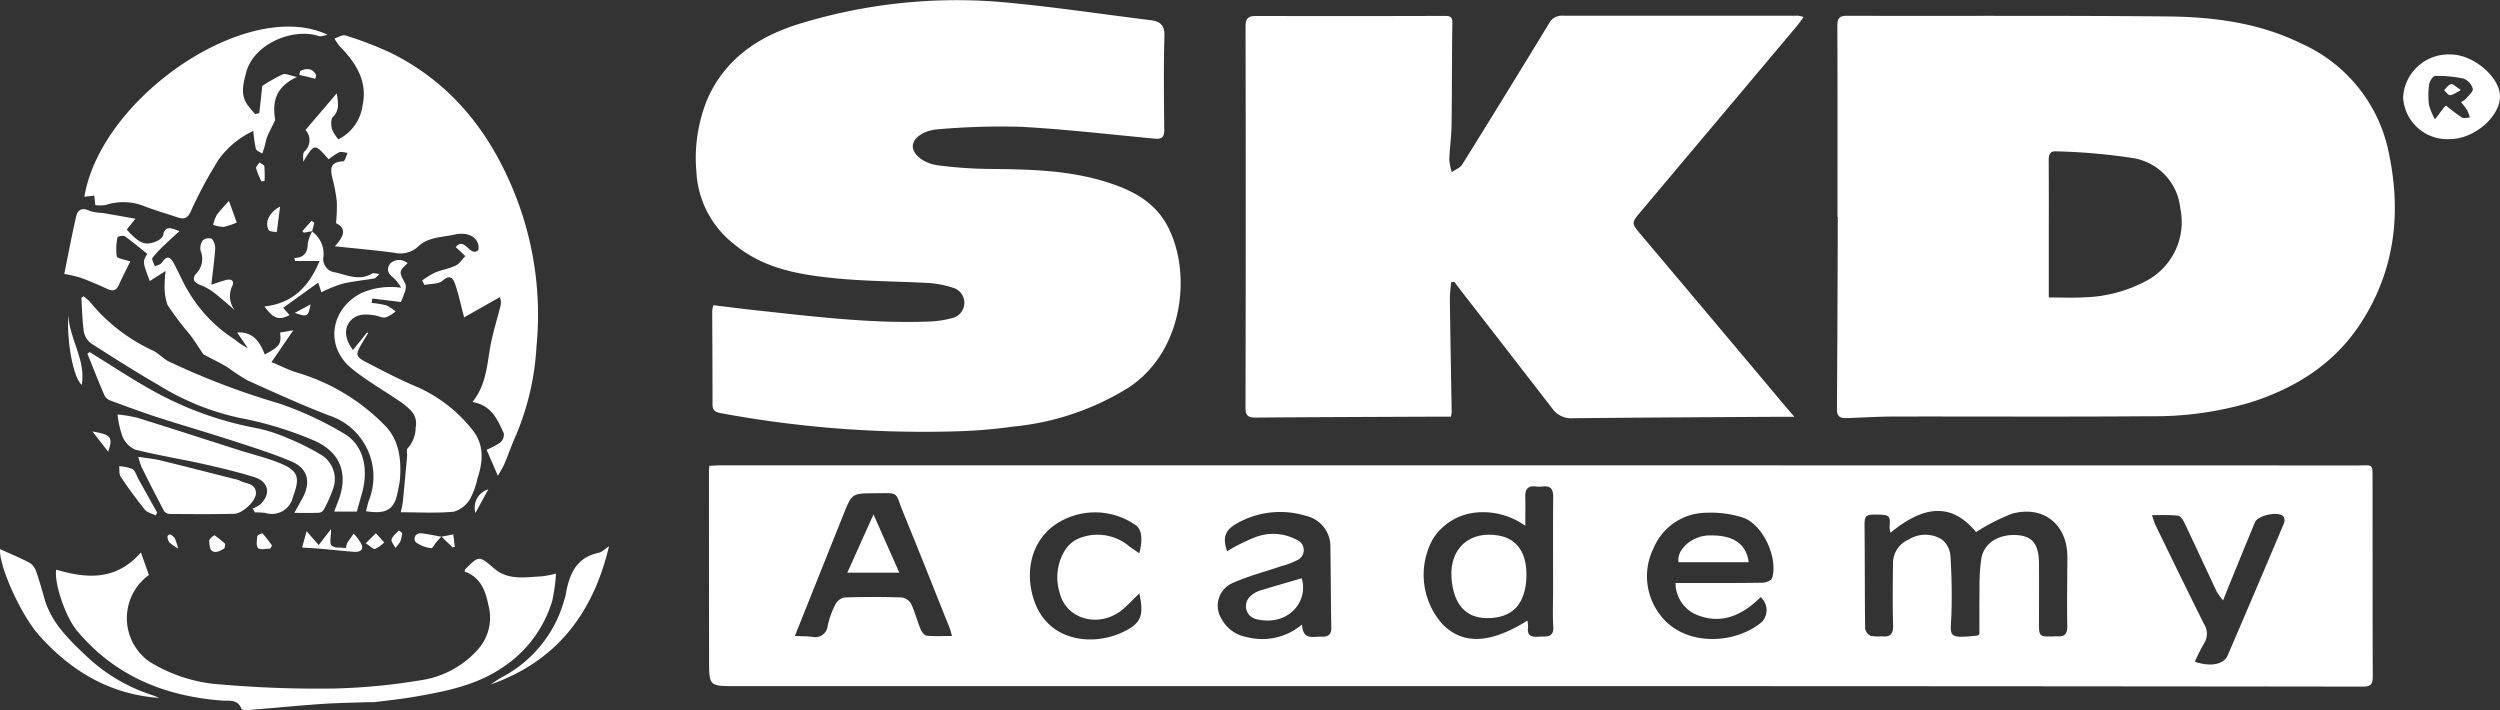<svg xmlns="http://www.w3.org/2000/svg" width="268.779" height="76.354"><rect width="100%" height="100%" fill="#333333" stroke="none"/><defs><clipPath id="a"><path fill="none" d="M0 0h268.779v76.354H0z" data-name="Rectangle 164400"/></clipPath></defs><g fill="#fff" clip-path="url(#a)" data-name="Group 135632"><path d="M76.261 50.08c.472-.021.859-.053 1.247-.053q87.963 0 175.926.014c1.728 0 1.64-.265 1.643 1.6.008 7.013 0 14.025.021 21.037 0 .757-.093 1.142-1.042 1.141q-46.467-.056-92.933-.051-41.008-.007-82.019 0c-2.861 0-2.866 0-2.87-2.827q-.012-10.09-.015-20.177c0-.177.021-.354.042-.678m136.506 18.132c.015-.032.043-.065.043-.1 0-1.607-.017-3.214.014-4.819a19.79 19.79 0 0 1 .2-3.3c.323-1.7 2-2.655 4-2.453 1.519.154 2.174 1.027 2.189 3 .016 2.144.005 4.289 0 6.432-.006 1.418.048 1.481 1.423 1.447.18 0 .361-.027.539-.015.839.061 1.1-.3 1.081-1.141-.047-2.465.009-4.931.01-7.4 0-3.473-2.564-5.567-5.941-4.641a21.065 21.065 0 0 0-3.877 1.977c-2.84-3.466-5.983-2.574-9.2.07a2.836 2.836 0 0 1-.1-.567c.111-1.256.019-1.358-1.287-1.383-1.337-.026-1.415.1-1.4 1.345.038 3.642.015 7.287.063 10.929a1.081 1.081 0 0 0 .6.767 4.775 4.775 0 0 0 1.173.047c.922.1 1.264-.238 1.234-1.2-.068-2.214-.035-4.432-.011-6.647a2.752 2.752 0 0 1 1.675-2.551 3.367 3.367 0 0 1 3.588-.01 2.511 2.511 0 0 1 .906 1.684c.137 2.066.176 4.145.115 6.214-.073 2.525-.586 2.781 2.786 2.427.063-.007.12-.073.179-.113m-48.555-1.5a3.717 3.717 0 0 1 .069.746c-.137 1 .519 1.035 1.212.985.709-.049 1.577.167 1.5-1.083-.082-1.316-.02-2.643-.02-3.965 0-3.323-.02-6.647.01-9.97.008-.819-.252-1.22-1.114-1.13a3.326 3.326 0 0 1-.755 0c-.863-.107-1.153.314-1.133 1.113.026.986.006 1.974.006 3.123a7.752 7.752 0 0 0-5.34-1.428 6.154 6.154 0 0 0-4.6 2.847 7.959 7.959 0 0 0 1.114 9.235c2.184 2.136 5.084 2.01 9.053-.471m-78.76 1.653c.741.033 1.3.033 1.845.088a1.342 1.342 0 0 0 1.685-1.191 9.5 9.5 0 0 1 .839-2.309 1.44 1.44 0 0 1 .983-.726q3.075-.1 6.153 0a1.4 1.4 0 0 1 1 .7c.412.867.644 1.816 1.01 2.708.117.286.41.68.656.7.866.086 1.745.033 2.723.033-.113-.4-.153-.6-.228-.79-1.659-4.145-3.3-8.3-4.991-12.428-.967-2.368-.369-2.145-3.1-2.126-2.428.016-2.438.012-3.33 2.236-1.716 4.272-3.42 8.548-5.244 13.111m94.678-5.7h1.288c2.7 0 5.4.014 8.1-.03.349-.005.923-.249 1-.5.667-2.145-.977-5.747-3.106-6.49a11.325 11.325 0 0 0-3.91-.532 6.182 6.182 0 0 0-5.71 3.77 6.8 6.8 0 0 0 .684 7.209c2.531 3.406 7.987 3.25 10.947.757a1.858 1.858 0 0 0-.138-2.666c-1.989 1.969-4.288 3.052-7.078 1.817a3.744 3.744 0 0 1-2.076-3.33m-48.2-3.42a18.8 18.8 0 0 1 2.829-1.429 5.349 5.349 0 0 1 4.684.222 1.18 1.18 0 0 1 .023 2.164 8.557 8.557 0 0 1-1.7.646c-1.728.588-3.511 1.048-5.174 1.78a2.661 2.661 0 0 0-1.271 3.889 3.816 3.816 0 0 0 2.7 1.955 6.632 6.632 0 0 0 5.956-1.348c.07 1.723 1.22 1.285 2.14 1.306.708.016 1.027-.245 1.009-1.017-.063-2.858-.052-5.719-.1-8.577a3.359 3.359 0 0 0-2.594-3.384 9.429 9.429 0 0 0-7.5.826c-1.243.715-1.514 1.485-1.014 2.964m104.053 11.882c1.669.583 3.108.289 3.52-.67q3.05-7.091 6.051-14.2a.855.855 0 0 0-.053-.75c-.572-.594-2.754-.119-3.067.639q-1.391 3.371-2.767 6.749c-.193.474-.378.951-.651 1.639a7.039 7.039 0 0 1-.679-.924c-1.174-2.488-2.322-4.989-3.505-7.473-.141-.294-.432-.7-.689-.723a27.538 27.538 0 0 0-2.779-.035c.189.524.268.827.4 1.1 1.725 3.536 3.439 7.077 5.2 10.593a1.919 1.919 0 0 1-.006 2.1 21.372 21.372 0 0 0-.981 1.955m-113.48-11.664c.394-1.521.251-2.528-.366-3a7.626 7.626 0 0 0-8.848.044c-2.927 2.222-2.994 5.98-1.9 8.552 1.692 3.97 6.229 4.339 9.28 2.912 2.04-.953 2.348-1.764 1.839-4.188-.616.6-1.119 1.117-1.654 1.6-2.4 2.168-6.115 1.338-6.889-1.579a5.583 5.583 0 0 1 .482-4.558 3.316 3.316 0 0 1 1.446-1.328 5.29 5.29 0 0 1 5.48.758c.344.276.722.508 1.128.791" data-name="Path 289139"/><path d="M197.553 23.34c0-6.865.013-13.731-.017-20.6 0-.822.277-1.045 1.06-1.042 11.449.025 22.9-.036 34.348.068 5.014.045 9.975.679 14.558 2.954a16.4 16.4 0 0 1 9.374 11.957c1.3 6.407.552 12.45-3.022 18-2.838 4.406-7.025 7.051-11.984 8.613a36.467 36.467 0 0 1-10.753 1.46c-9.144.073-18.29.016-27.435.032-1.69 0-3.38.107-5.071.164-.637.022-1.122-.064-1.117-.906q.065-10.243.088-20.487v-.214h-.029m22.715 8.639c1.362 0 2.578.062 3.786-.013a14.97 14.97 0 0 0 6.7-1.771 7.149 7.149 0 0 0 3.65-7.809 6.081 6.081 0 0 0-5.011-5.379 64 64 0 0 0-8.334-.734c-.682-.051-.8.377-.8.967.02 3.035.01 6.071.01 9.106v5.632" data-name="Path 289140"/><path d="M192.915 44.813h-2.371c-7.166.044-14.333.079-21.5.151a2.443 2.443 0 0 1-2.127-1.009q-4.7-6.082-9.418-12.154c-.386-.5-.763-1-1.145-1.506l-.346.048c-.046.637-.139 1.273-.13 1.909.053 4 .128 8.008.193 12.012a4.051 4.051 0 0 1-.075.531h-1.6c-6.447.029-12.894.049-19.34.1-.793.007-1.15-.13-1.148-1.048q.044-20.5.005-41c0-.836.256-1.131 1.106-1.129q10.152.024 20.31-.006c.548 0 .83.069.818.764-.063 3.648-.036 7.3-.086 10.946-.017 1.247-.2 2.492-.245 3.74a5.8 5.8 0 0 0 .273 1.342c.379-.27.891-.457 1.117-.82q4.713-7.567 9.345-15.185a1.531 1.531 0 0 1 1.486-.811q12.643.012 25.286 0a3.494 3.494 0 0 1 .585.139c-.3.408-.53.742-.788 1.05q-8.341 9.922-16.688 19.838c-1.088 1.292-1.058 1.274.073 2.615q7.493 8.88 14.96 17.782c.406.482.816.96 1.451 1.7" data-name="Path 289141"/><path d="M76.698 32.815c1.643.2 3.205.4 4.771.568 6.189.667 12.372 1.433 18.617 1.18a11.1 11.1 0 0 0 2.427-.405 1.684 1.684 0 0 0 .015-3.2 11.328 11.328 0 0 0-2.517-.521c-3.3-.192-6.626-.18-9.917-.491-4.021-.381-8.02-1.014-11.256-3.77a10.5 10.5 0 0 1-3.965-7.683 16.626 16.626 0 0 1 1.231-7.96c2.041-4.488 5.806-6.812 10.307-8.112A57.5 57.5 0 0 1 107.426.2c5.435.472 10.839 1.3 16.257 1.965 1.02.126 1.54.5 1.506 1.7-.095 3.36-.053 6.724-.016 10.085.008.765-.244 1.029-1 .958-4.792-.449-9.58-1.009-14.384-1.274a77.664 77.664 0 0 0-8.83.255c-1.69.1-2.833.969-2.822 1.857s1.187 1.841 2.756 2.035a47.3 47.3 0 0 0 5.378.382c4.254.035 8.491.106 12.605 1.382 2.713.84 5.169 2.052 6.591 4.657 2.7 4.951 1.863 13.511-4.109 17.452a28.593 28.593 0 0 1-12.426 4.207 53.589 53.589 0 0 1-5.908.506 119.484 119.484 0 0 1-25.541-1.95c-.6-.12-.88-.3-.879-.938 0-3.362-.022-6.725-.031-10.087a3.538 3.538 0 0 1 .121-.571" data-name="Path 289142"/><path d="M50.794 43.219c1.619-2.009 1.56-4.334 2.03-6.513.276-1.277.656-2.533.983-3.8a1.514 1.514 0 0 0-.069-.961l-3.84 2.174c-.316-1.2-.565-2.374-.94-3.5-.206-.619-.5-1.2-1.379-.439-.447.386-1.293.316-1.958.453l-.227-.485a9.711 9.711 0 0 1 1.372-.842c.725-.3 1.53-.421 2.232-.76.412-.2.691-.67 1.029-1.019l-1.029-.964c.977-1.189 1.538 1.168 2.43.313.2-1.187-.922-2.03-2.576-1.655-1.355.308-2.845.234-3.964 1.349a2.842 2.842 0 0 1-2.52.6c-2.058-.27-4.127-.454-6.366-.691.825-.9 1.416-1.877.127-2.482a19.285 19.285 0 0 0 .086-2.27 15.816 15.816 0 0 0-.416-2.317c-.239-1.024-.52-2 1.111-2.063.166-.006.309-.594.462-.912-.306-.029-.659-.165-.91-.061a6.433 6.433 0 0 0-1.128.755c-1.521-1.735-1.521-1.735-2.743.275.033-.375-.078-.872.123-1.1a1.623 1.623 0 0 0 .129-2.33l3.361-3.939c.173 1.092.295 1.838-.415 2.54-.242.24-.2.888-.1 1.305a4.075 4.075 0 0 0 .694 1.1 4.782 4.782 0 0 0 2.593-3.609c.571-2.615-.691-4.6-2.436-6.381a5.7 5.7 0 0 1-.582-.851c.4-.119.874-.434 1.2-.324a38.831 38.831 0 0 1 4.913 1.893c6.27 3.128 10.377 8.191 13.04 14.549a35.072 35.072 0 0 1 2.567 16.986 28.444 28.444 0 0 1-2.156 9.443c-.476 1.035-.839 2.12-1.284 3.17-.175.415-.432.8-.711 1.3-.429-1-.8-1.844-1.209-2.8a8.219 8.219 0 0 0 1.481-.791 1.123 1.123 0 0 0 .363-.985c-.675-1.454-1.295-3.007-3.368-3.36" data-name="Path 289143"/><path d="M27.24 14.076a9.4 9.4 0 0 0-3.789 3.163 47.529 47.529 0 0 0-2.976 5.561c-.374.787-.813.764-1.456.546-1.19-.4-2.4-.748-3.569-1.205a6.086 6.086 0 0 0-4.093-.1 4.247 4.247 0 0 1-1.108.014l-.113-1.021-1.064.114C10.874 10.399 26.679-.315 35.221 3.738c-.317.052-.675.227-.944.138-2.756-.91-7.02.81-7.822 3.955-.3 1.173-.609 2.273.1 3.369a10.813 10.813 0 0 0 .885 1.065l.437-.1.323-2.929a19.427 19.427 0 0 1 2.182-1.239c.309-.134.789.127 1.544.28-2.381 1.107-2.65 2.761-2.336 4.626-.194.395-.391.788-.582 1.186a6.05 6.05 0 0 0-.323.724c-.1.306-.15.629-.238.94-.072.257-.168.506-.253.76-.238-.17-.622-.3-.687-.519a12.988 12.988 0 0 1-.265-1.914" data-name="Path 289144"/><path d="M49.941 61.444c.069-.2.071-.239.094-.261 1.467-1.467 1.464-1.462 3.083-.074 1.541 1.322 3.379.939 5.157.851a12.086 12.086 0 0 0 1.5-.29 19 19 0 0 1-.408 2.943 13.041 13.041 0 0 1-5.349 7.156c-2.817 1.909-6.045 2.545-9.3 3.115-1.429.251-2.876.408-4.318.586-.389.049-.789.017-1.184.032-1.6.059-3.2.079-4.792.193-2.636.189-5.267.446-7.9.657-.193.016-.532-.05-.577-.165-.406-1.048-1.337-.809-2.116-.87-6.176-.477-11.506-2.667-15.548-7.5-1.222-1.461-2.47-5.061-2.244-6.574 3.287.977 6.453 1.2 9.112-1.847.337.951.6 1.7.859 2.424a5.725 5.725 0 0 0 .038 9.306 16.613 16.613 0 0 0 7.705 2.465c4.008.339 8.045.492 12.066.434a65.464 65.464 0 0 0 9.325-.878 10.218 10.218 0 0 0 6.168-3.243 5.148 5.148 0 0 0 1.194-4.858c-.307-1.536-.837-2.986-2.561-3.6" data-name="Path 289145"/><path d="M25.498 35.747c1.691-.113 2.444 1.005 2.963 2.361 1.6-.831 1.818-1.131 1.646-2.356l1.427-.238-2.348 3.413c.994.411 1.883.871 2.825 1.153a21.77 21.77 0 0 1 9.391 5.691c1.526 1.554 1.767 3.683 1.592 5.811-.029.355-.127.7-.186 1.056-.363 2.126-1.146 2.674-3.461 2.328.109-.406.191-.81.328-1.2a6.915 6.915 0 0 0-4.306-9.1c-2.976-1.145-5.883-2.473-8.79-3.786a24.176 24.176 0 0 1-2.137-1.406c-.873-.514-1.788-.958-2.57-1.371-.5-.738-.952-1.464-1.463-2.147a30.851 30.851 0 0 1-2.394-3.166 5.954 5.954 0 0 1-.306-2.363 9.652 9.652 0 0 1 .1-1.3l-1.705 1.09c-.78-2.065-.78-2.065-.271-2.923-.832-.663-1.6-1.316-2.428-1.9a.981.981 0 0 0-.765.1 6.1 6.1 0 0 0-.091 2.065c.049.235.807.323 1.456.557-.379.771-.837 1.651-1.247 2.553-.306.672-.728.626-1.3.36a36.79 36.79 0 0 0-2.774-1.166 15.031 15.031 0 0 0-1.76-.411c.074.091-.018.027-.01-.017.413-2.049.8-4.1 1.268-6.142.174-.763.659-1.023 1.465-.615a4.907 4.907 0 0 0 1.362.214c1.107.186 2.211.386 3.558.623l-.94 1.17c1.407 1.545 2.007 1.78 3.273 1.219.259-.115.585-.372.634-.614.206-1 .775-.839 1.753-.438-.567.525-1.031.937-1.474 1.369a12.063 12.063 0 0 0-1.419 1.5c-.117.163.158.6.252.918.251-.123.594-.181.736-.381.528-.735.839-.777 1.278.006.557.993.973 2.068 1.571 3.034a15.456 15.456 0 0 0 5.024 5.212 6.935 6.935 0 0 0 1.382.912l-1.14-1.673" data-name="Path 289146"/><path d="M43.13 30.935a4.819 4.819 0 0 0-.826-1.075c-.6-.447-.79-.915-.351-1.533a1.4 1.4 0 0 1 1.869-.033c-.96.923-.944.915-.254 2.187a1.163 1.163 0 0 1-.005.776 12.461 12.461 0 0 1-.459 1.21l-3.083-.371-.065.474a9.827 9.827 0 0 1 1.584.262 4.345 4.345 0 0 1 .993.663 3.912 3.912 0 0 1-1.1.633c-.35.07-.755-.162-1.14-.223-1.023-.161-2.043-.2-2.74.746-.583.791-.44 1.881.4 2.979l1.506-1.886.12.075c-.245.4-.5.8-.735 1.212-.631 1.09-.614 1.311.533 1.91 1.812.944 3.629 1.9 5.515 2.679a15.629 15.629 0 0 1 5.745 4.409c1.443 1.646 1.33 3.491.7 5.4a8.594 8.594 0 0 1-.792 2.2 3.049 3.049 0 0 1-1.739 1.38c-1.848.183-3.726.065-5.726.065a11.065 11.065 0 0 0 .228-1.1c.164-1.649.312-3.3.46-4.949.025-.278-.095-.679.05-.816a3.37 3.37 0 0 0 .868-2.229 2 2 0 0 0-.561-1.894 7.581 7.581 0 0 0-1.252-1.008c-1.71-1.173-3.544-2.194-5.126-3.516-2.844-2.376-2.205-6.385 1.128-8.064a7.9 7.9 0 0 1 4.256-.562" data-name="Path 289147"/><path d="M8.984 31.85a6.632 6.632 0 0 1 .67.581 18.962 18.962 0 0 0 6.721 5.229c.643.27 1.133.887 1.767 1.2a80.654 80.654 0 0 0 11.874 4.519 36.344 36.344 0 0 1 6.91 3.2c2.133 1.2 2.772 3.793 1.955 6.58-.169.579-.325 1.162-.516 1.845h-2.437c.248-.673.511-1.251.676-1.854.764-2.778-.378-4.786-3.043-5.874a38.906 38.906 0 0 0-7.812-2.352 27.487 27.487 0 0 1-8.726-3.54c-2.419-1.394-4.779-2.892-7.126-4.4a2.053 2.053 0 0 1-.869-1.232c-.187-1.228-.2-2.482-.278-3.726l.234-.174" data-name="Path 289148"/><path d="M9.629 37.848c2.217 1.366 4.39 2.808 6.66 4.08a36.854 36.854 0 0 0 11.283 4.1 16.635 16.635 0 0 1 3.279 1.043 26.13 26.13 0 0 1 3.6 1.789 3.04 3.04 0 0 1 1.359 3.7 14.451 14.451 0 0 1-1.008 2.246.7.7 0 0 1-.5.321c-.811.034-1.623.015-2.655.015.361-.654.616-1.111.866-1.571.944-1.737.6-3.212-1.2-3.97-2.1-.887-4.3-1.565-6.475-2.273-2.624-.853-5.278-1.616-7.9-2.466-1.734-.562-3.446-1.2-5.154-1.834a1.158 1.158 0 0 1-.582-.583c-.624-1.461-1.208-2.94-1.806-4.413l.237-.183" data-name="Path 289149"/><path d="M27.158 54.679a3.536 3.536 0 0 0 .833-.457c1.175-1.137.9-2.454-.7-2.943-1.818-.556-3.672-1-5.529-1.416-2.417-.537-4.871-.923-7.267-1.537a2.686 2.686 0 0 1-1.351-1.461 10.541 10.541 0 0 1-.507-2.307 15.561 15.561 0 0 1 2.129.357c3.633 1.129 7.251 2.306 10.875 3.46 1.5.479 3.051.845 4.5 1.44 2.019.827 2.094 1.622 1.357 3.6a2.314 2.314 0 0 1-2.967 1.731 9.05 9.05 0 0 0-1.119-.06l-.255-.408" data-name="Path 289150"/><path d="M263.386 14.954a4.751 4.751 0 0 1-5.024-4.505 4.889 4.889 0 0 1 5.107-4.592c2.428-.01 5.294 2.414 5.308 4.491.017 2.207-2.8 4.616-5.392 4.607m1.192-3.975a2.349 2.349 0 0 0 .522-.34c.291-.354.82-.792.756-1.092a1.653 1.653 0 0 0-.983-1.094 12.877 12.877 0 0 0-3.067-.286c-.226 0-.595.556-.641.891a7.992 7.992 0 0 0-.013 2.237 6.541 6.541 0 0 0 .642 1.538c.332-.443.662-.888 1-1.329a1.006 1.006 0 0 1 .2-.143 19.881 19.881 0 0 0 1.664 1.258c.216.134.587.02.887.019a5.464 5.464 0 0 0-.3-.8 8.347 8.347 0 0 0-.663-.863" data-name="Path 289151"/><path d="M14.861 49.116c.952.149 1.688.211 2.4.383 2.651.648 5.294 1.331 7.939 2a1.925 1.925 0 0 1 .517.143c.654.4 1.771.253 1.8 1.375.023.808-1.423 2.2-2.338 2.223-2.3.052-4.6.034-6.907.017a.824.824 0 0 1-.624-.3 206.323 206.323 0 0 1-2.422-4.729 9.411 9.411 0 0 1-.364-1.116" data-name="Path 289152"/><path d="M17.107 75.037c-5.292-.382-9.493-2.888-12.938-6.771-1.93-2.174-4.302-7.434-4.164-9.227 1.054.476 2.11.911 3.119 1.434a1.692 1.692 0 0 1 .728.867c.36.994.639 2.017.931 3.034.734 2.56 2.581 4.342 4.421 6.087a18.532 18.532 0 0 0 7.129 4.262c.265.085.517.208.774.314" data-name="Path 289153"/><path d="M65.474 58.735c-1.728 7.287-5.7 12.385-12.738 14.861.438-.282.858-.6 1.318-.839a13.394 13.394 0 0 0 6.6-8.213 4.7 4.7 0 0 0 .166-.62c.374-2.129 1.081-3.982 3.552-4.492.321-.066.594-.366 1.1-.7" data-name="Path 289154"/><path d="M33.548 24.883a3 3 0 0 1 1.234 2.654 1.45 1.45 0 0 0 1.3 1.754c1.307.314 2.593.924 3.94.111.14-.085.4.022.781.056-.276.241-.406.453-.569.481-1.15.2-2.322.3-3.455.574a15.324 15.324 0 0 0-2.229.912l-.337-1.044-3.765 2.708.682.787c-1.13.589-1.713.411-2.7-.928 3.021-.327 4.786-2.124 5.924-4.886h-2.628l-.087-.329c1.114-.024 1.43-.633 1.454-1.586a4.227 4.227 0 0 1 .487-1.294Z" data-name="Path 289155"/><path d="M22.715 30.61c.553-.181 1.035-.359 1.53-.494.618-.17 1.015.069.7.692a2.493 2.493 0 0 0 .277 2.527c-.722-.616-1.42-1.263-2.175-1.837a5.9 5.9 0 0 0-1.549-.878c-.741-.263-.829-.746-.4-1.21a2.259 2.259 0 0 0 .466-2.458 1.408 1.408 0 0 1 .256-1.128 1 1 0 0 1 .958-.146 1.579 1.579 0 0 1 .356 1.1c-.077 1.192-.249 2.377-.415 3.831" data-name="Path 289156"/><path d="M16.739 55.415c-.4-.2-.917-.312-1.173-.63a48.555 48.555 0 0 1-2.587-3.531c-.193-.286-.119-.748-.167-1.13a4.314 4.314 0 0 1 1.43.306c.317.2.434.71.642 1.083l2.015 3.6-.16.3" data-name="Path 289157"/><path d="M37.198 58.92a1.879 1.879 0 0 1 .113-.508c.222-.353.472-.689.71-1.032a4.555 4.555 0 0 1 .877 1.21c.194.641-.348.777-.861.737-1.166-.091-2.329-.219-3.494-.321-.637-.056-1.275-.087-2.065-.14l.486-1.759 1.3 1.493 1.331-1.729c0 .835-.2 1.539.051 1.779.305.292.989.193 1.548.27" data-name="Path 289158"/><path d="M8.787 41.383c-.921-.791-1.621-4.708-1.441-7.5.111 2.565 1.917 4.831 1.441 7.5" data-name="Path 289159"/><path d="m24.619 21.61.833 2.316a7.326 7.326 0 0 1-1.4.465 3.471 3.471 0 0 1-1.138-.219 4.263 4.263 0 0 1 .4-1.079 18.69 18.69 0 0 1 1.3-1.483" data-name="Path 289160"/><path d="M47.455 57.692c-.176.19-.359.374-.526.571-.2.23-.423.7-.554.67a3.323 3.323 0 0 1-1.673-.644c-.281-.291-.14-1.036.65-.944.705.082 1.4.235 2.1.356Z" data-name="Path 289161"/><path d="m30.112 22.214-.356 2.746c-.3-.066-.761-.037-.863-.214-.461-.8.033-1.922 1.218-2.531" data-name="Path 289162"/><path d="M24.141 58.935a2.559 2.559 0 0 1-.821.4c-.88.075-.758-.695-.831-1.188-.026-.176.519-.63.578-.594a9.681 9.681 0 0 1 1.148.925l-.074.454" data-name="Path 289163"/><path d="m39.319 58.408 1.1-1.081.892.994a3.58 3.58 0 0 1-.988.692c-.2.057-.511-.293-1-.605" data-name="Path 289164"/><path d="M29.054 58.98c-.451 0-1.073.175-1.305-.049s-.136-.853-.085-1.294c.014-.122.515-.331.558-.285.373.4.693.855 1.029 1.293l-.2.335" data-name="Path 289165"/><path d="m11.631 48.569-1.689-2.181c2 .33 2.226.618 1.689 2.181" data-name="Path 289166"/><path d="M43.244 57.306a4.24 4.24 0 0 1-.2.9 3.8 3.8 0 0 1-.534.7c-.152-.31-.485-.676-.411-.917.113-.366.509-.646.784-.963l.357.278" data-name="Path 289167"/><path d="M28.105 19.503a9.59 9.59 0 0 1-.574-1.409c-.042-.168.238-.416.372-.628.18.138.5.259.516.417a12.472 12.472 0 0 1 .024 1.571Z" data-name="Path 289168"/><path d="M51.114 55.147a2.061 2.061 0 0 1 1.385-2.539l-1.385 2.539" data-name="Path 289169"/><path d="M32.275 7.634c.706-.343 1.313-.314 1.726.444l-.1.391-1.726-.42.106-.415" data-name="Path 289170"/><path d="m47.456 57.705 1.279-.249.159 1.332-.239.061c-.4-.389-.794-.777-1.2-1.161a.041.041 0 0 0 0 .014" data-name="Path 289171"/><path d="M33.391 32.721c-.24 1.335-.356 1.395-1.7.918l1.7-.918" data-name="Path 289172"/><path d="M19.143 58.97a5.775 5.775 0 0 1-.931-.648 1.177 1.177 0 0 1-.206-.657c-.007-.065.247-.239.292-.213a1.27 1.27 0 0 1 .507.438 7.021 7.021 0 0 1 .337 1.08" data-name="Path 289173"/><path d="m33.581 24.854-.914.163-.155-.172.968-1.093.318.186-.247.944.03-.029" data-name="Path 289174"/><path d="M164.112 61.89c-.06 3.063-1.508 4.6-4.3 4.565-2.257-.03-3.564-1.536-3.759-4.335-.22-3.154 1.945-5.094 5.072-4.543 1.975.348 3.029 1.874 2.982 4.314" data-name="Path 289175"/><path d="M96.687 61.57h-5.592l2.816-6.264 2.776 6.264" data-name="Path 289176"/><path d="M180.459 60.444c-.228-1.477 1.582-2.816 3.174-2.877 2.6-.1 4.11.822 4.374 2.877Z" data-name="Path 289177"/><path d="M139.95 62.171c.767 2.6-1.562 5.247-4.948 4.376a1.428 1.428 0 0 1-.544-2.467 2.59 2.59 0 0 1 .911-.555c1.5-.469 3.011-.894 4.582-1.354" data-name="Path 289178"/><path d="M264.575 9.681c-.592.3-.884.565-1.166.557-.218-.006-.426-.354-.638-.55.245-.23.461-.578.746-.65.2-.049.494.282 1.059.643" data-name="Path 289179"/></g></svg>